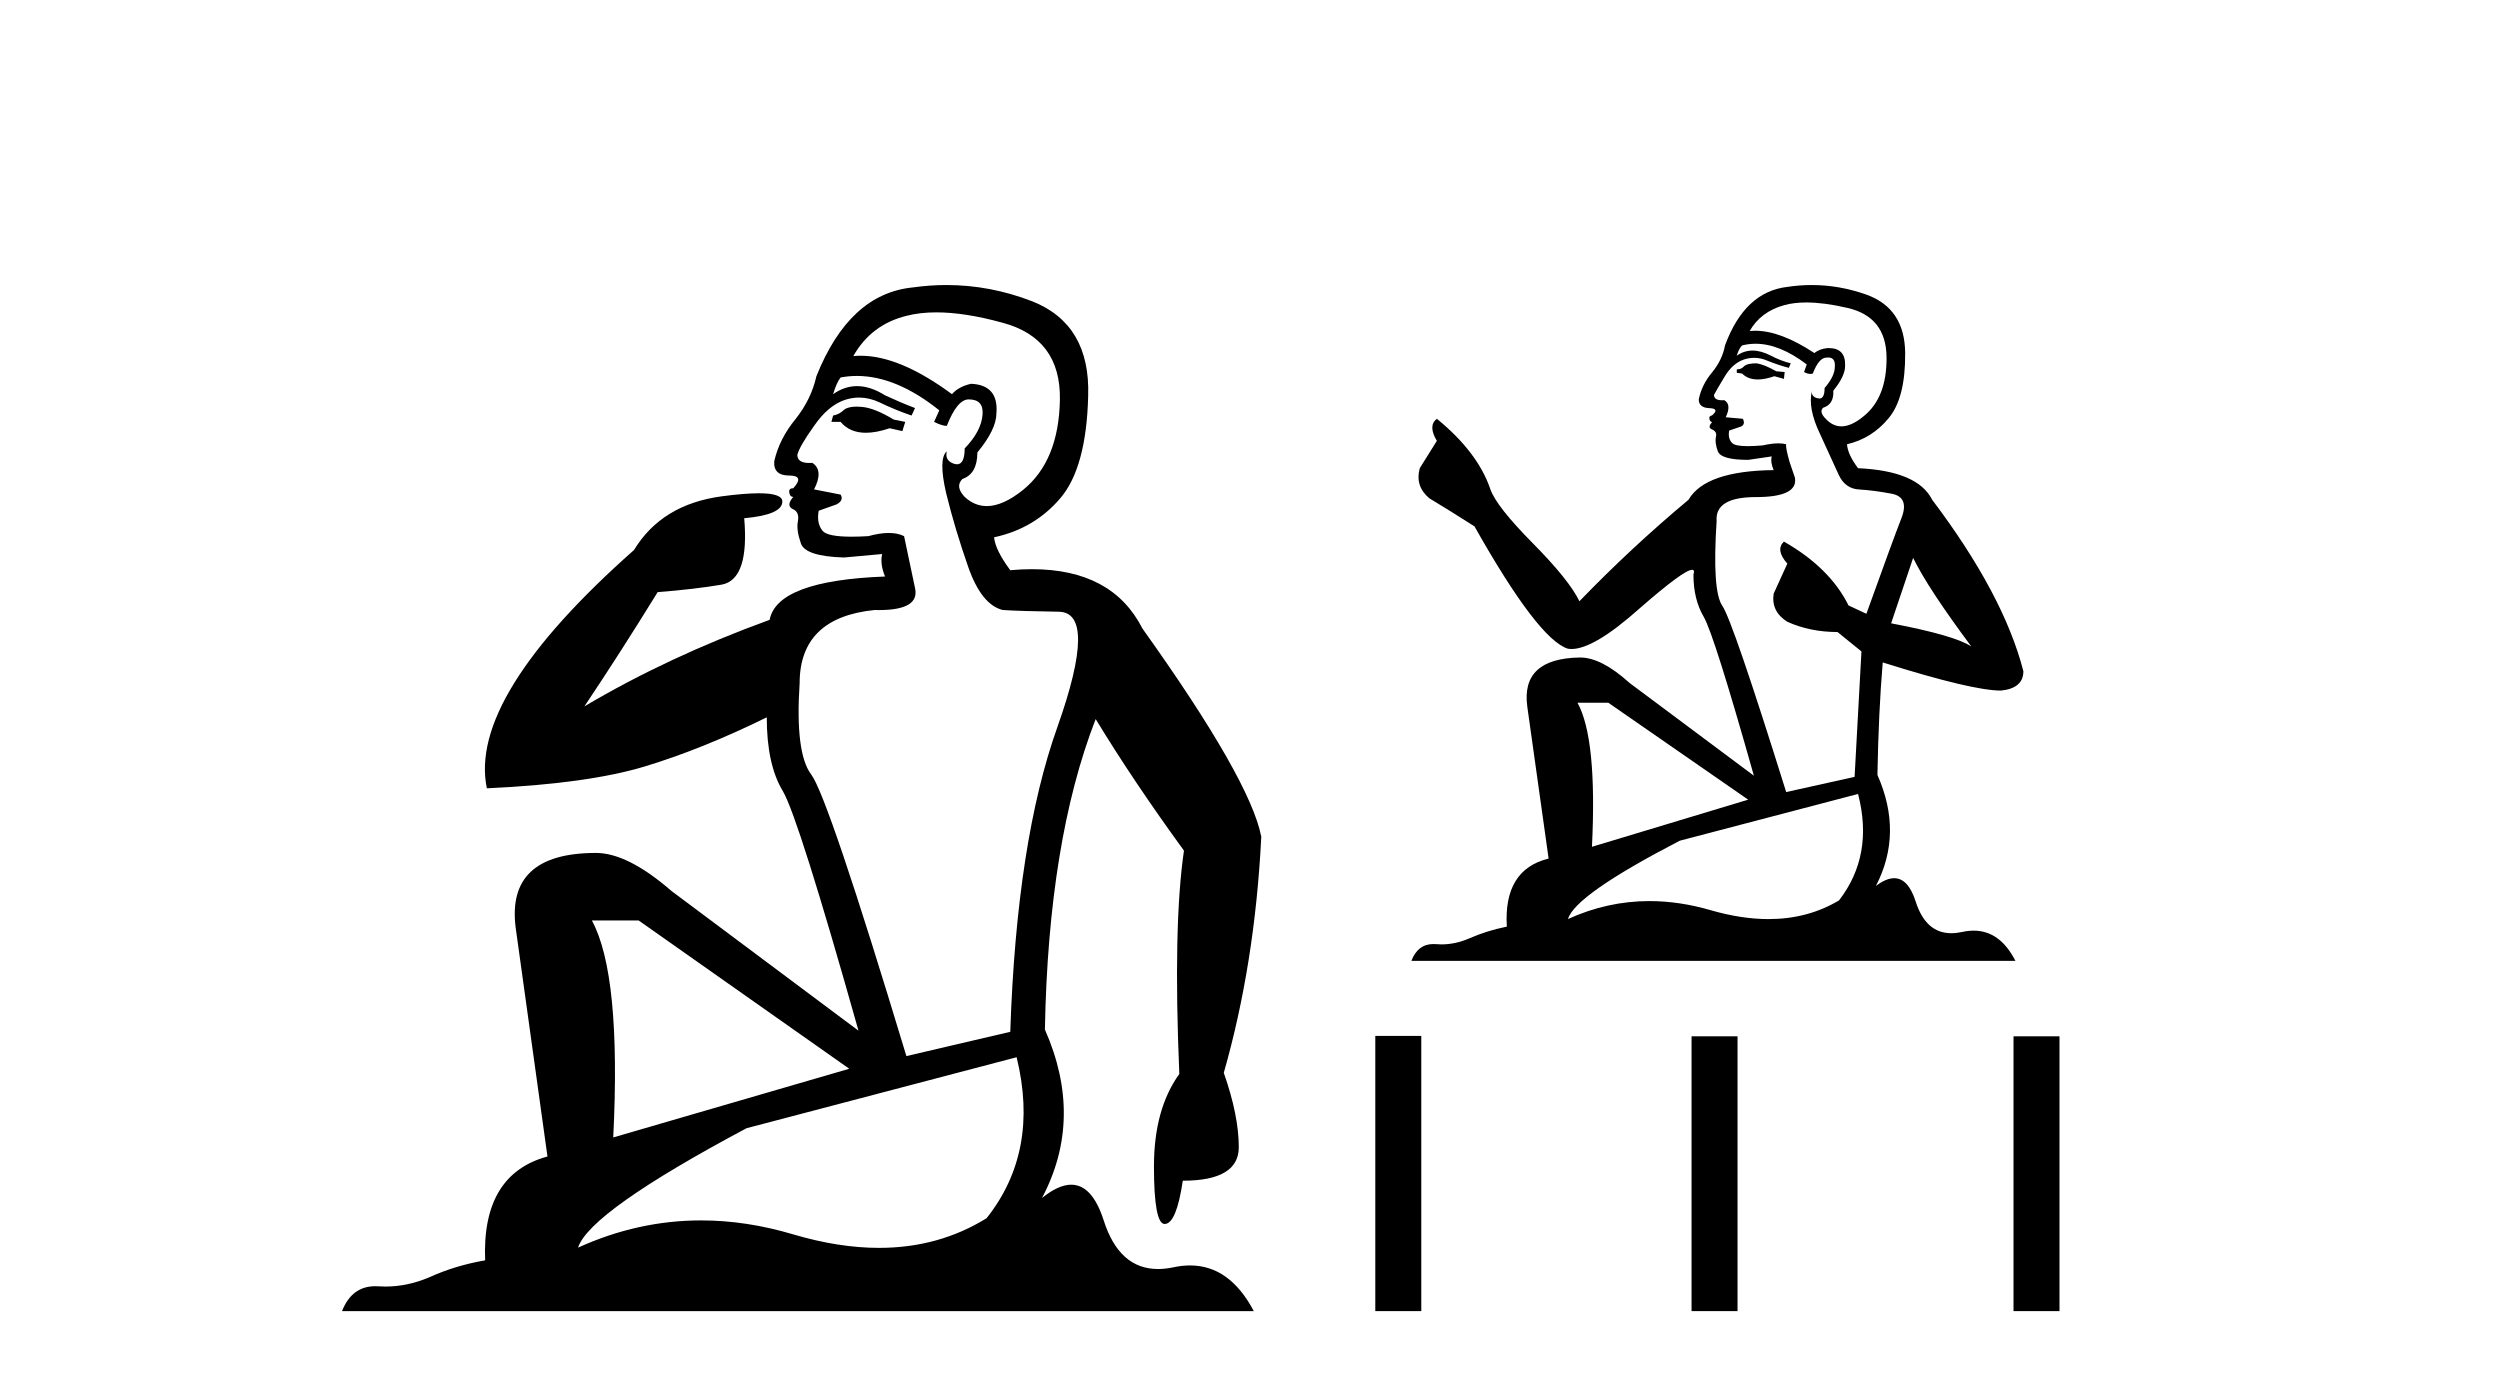 <?xml version='1.0' encoding='UTF-8' standalone='yes'?><svg xmlns='http://www.w3.org/2000/svg' xmlns:xlink='http://www.w3.org/1999/xlink' width='74.0' height='41.0' ><path d='M 25.358 12.036 Q 25.104 12.036 24.984 12.129 Q 24.848 12.266 24.66 12.3 L 24.609 12.488 L 24.882 12.488 Q 25.152 12.81 25.63 12.81 Q 25.939 12.81 26.334 12.676 L 26.71 12.761 L 26.795 12.488 L 26.453 12.419 Q 25.89 12.078 25.514 12.044 Q 25.43 12.036 25.358 12.036 ZM 27.717 9.246 Q 28.556 9.246 29.665 9.55 Q 31.407 10.011 31.373 11.839 Q 31.339 13.649 30.28 14.503 Q 29.686 14.98 29.209 14.98 Q 28.848 14.98 28.554 14.708 Q 28.264 14.401 28.486 14.179 Q 28.93 14.025 28.93 13.393 Q 29.494 12.71 29.494 12.232 Q 29.562 11.395 28.742 11.36 Q 28.366 11.446 28.179 11.668 Q 26.636 10.53 25.477 10.53 Q 25.365 10.53 25.258 10.541 L 25.258 10.541 Q 25.787 9.601 26.846 9.345 Q 27.238 9.246 27.717 9.246 ZM 25.364 11.128 Q 26.531 11.128 27.803 12.146 L 27.649 12.488 Q 27.888 12.607 28.025 12.607 Q 28.332 11.822 28.674 11.822 Q 29.118 11.822 29.084 12.266 Q 29.05 12.761 28.554 13.274 Q 28.554 13.743 28.327 13.743 Q 28.297 13.743 28.264 13.735 Q 27.957 13.649 28.025 13.359 L 28.025 13.359 Q 27.769 13.581 28.008 14.606 Q 28.264 15.648 28.657 16.775 Q 29.05 17.902 29.682 18.056 Q 30.177 18.09 31.339 18.107 Q 32.5 18.124 31.304 21.506 Q 30.092 24.888 29.904 30.542 L 26.829 31.26 Q 24.506 23.573 24.011 22.924 Q 23.533 22.292 23.669 20.225 Q 23.669 18.278 25.89 18.056 Q 25.954 18.058 26.015 18.058 Q 27.232 18.058 27.085 17.407 Q 26.949 16.741 26.761 15.87 Q 26.573 15.776 26.308 15.776 Q 26.043 15.776 25.702 15.87 Q 25.429 15.886 25.209 15.886 Q 24.496 15.886 24.352 15.716 Q 24.165 15.494 24.233 15.118 L 24.762 14.93 Q 24.984 14.811 24.882 14.64 L 24.096 14.486 Q 24.387 13.923 24.045 13.701 Q 23.996 13.704 23.952 13.704 Q 23.601 13.704 23.601 13.461 Q 23.669 13.205 24.096 12.607 Q 24.506 12.01 25.002 11.839 Q 25.215 11.768 25.429 11.768 Q 25.727 11.768 26.026 11.907 Q 26.522 12.146 26.983 12.3 L 27.085 12.078 Q 26.675 11.924 26.197 11.702 Q 25.765 11.429 25.369 11.429 Q 24.998 11.429 24.66 11.668 Q 24.762 11.326 24.882 11.173 Q 25.121 11.128 25.364 11.128 ZM 18.904 27.246 L 25.138 31.635 L 18.152 33.668 Q 18.391 28.851 17.52 27.246 ZM 30.092 31.294 Q 30.775 34.078 29.203 36.059 Q 27.785 36.937 26.02 36.937 Q 24.83 36.937 23.481 36.538 Q 22.092 36.124 20.752 36.124 Q 18.882 36.124 17.11 36.93 Q 17.452 35.871 22.098 33.395 L 30.092 31.294 ZM 28.016 8.437 Q 27.52 8.437 27.017 8.508 Q 25.138 8.696 24.165 11.138 Q 24.011 11.822 23.55 12.402 Q 23.071 12.983 22.918 13.649 Q 22.884 14.076 23.362 14.076 Q 23.823 14.076 23.481 14.452 Q 23.345 14.452 23.362 14.572 Q 23.379 14.708 23.481 14.708 Q 23.259 14.965 23.464 15.067 Q 23.669 15.152 23.618 15.426 Q 23.567 15.682 23.703 16.075 Q 23.823 16.468 24.984 16.502 L 26.112 16.399 L 26.112 16.399 Q 26.043 16.69 26.197 17.065 Q 23.003 17.185 22.781 18.347 Q 19.775 19.44 17.298 20.909 Q 18.34 19.354 19.467 17.527 Q 20.561 17.441 21.363 17.305 Q 22.183 17.151 22.029 15.34 Q 23.157 15.238 23.157 14.845 Q 23.157 14.601 22.464 14.601 Q 22.042 14.601 21.363 14.691 Q 19.587 14.93 18.767 16.28 Q 13.848 20.635 14.411 23.334 Q 17.401 23.197 19.092 22.685 Q 20.783 22.173 22.696 21.233 Q 22.696 22.634 23.174 23.42 Q 23.635 24.205 25.411 30.508 L 19.877 26.374 Q 18.579 25.247 17.64 25.247 Q 14.975 25.247 15.265 27.468 L 16.205 34.232 Q 14.258 34.761 14.36 37.306 Q 13.472 37.46 12.72 37.802 Q 12.071 38.082 11.41 38.082 Q 11.305 38.082 11.2 38.075 Q 11.153 38.072 11.108 38.072 Q 10.413 38.072 10.124 38.809 L 37.112 38.809 Q 36.4 37.457 35.226 37.457 Q 34.991 37.457 34.738 37.511 Q 34.495 37.563 34.277 37.563 Q 33.13 37.563 32.671 36.128 Q 32.331 35.067 31.708 35.067 Q 31.329 35.067 30.843 35.461 Q 32.09 33.104 30.929 30.474 Q 31.031 24.888 32.432 21.284 Q 33.542 23.112 35.045 25.179 Q 34.721 27.399 34.908 31.789 Q 34.157 32.831 34.157 34.522 Q 34.157 36.23 34.475 36.23 Q 34.478 36.23 34.481 36.23 Q 34.823 36.213 35.011 34.949 Q 36.668 34.949 36.668 33.958 Q 36.668 33.019 36.224 31.755 Q 37.146 28.527 37.334 24.769 Q 37.009 23.078 33.815 18.603 Q 32.923 16.848 30.544 16.848 Q 30.236 16.848 29.904 16.878 Q 29.46 16.28 29.425 15.904 Q 30.621 15.648 31.39 14.742 Q 32.158 13.837 32.21 11.719 Q 32.278 9.601 30.553 8.918 Q 29.307 8.437 28.016 8.437 Z' style='fill:#000000;stroke:none' /><path d='M 51.994 10.754 Q 51.712 10.754 51.622 10.844 Q 51.544 10.934 51.409 10.934 L 51.409 11.035 L 51.566 11.057 Q 51.741 11.232 52.03 11.232 Q 52.245 11.232 52.522 11.136 L 52.804 11.215 L 52.826 11.012 L 52.579 10.99 Q 52.219 10.787 51.994 10.754 ZM 53.467 8.953 Q 53.987 8.953 54.671 9.111 Q 55.83 9.37 55.842 10.574 Q 55.853 11.766 55.167 12.318 Q 54.804 12.62 54.506 12.62 Q 54.249 12.62 54.041 12.396 Q 53.839 12.194 53.963 12.07 Q 54.289 11.969 54.266 11.564 Q 54.615 11.136 54.615 10.832 Q 54.637 10.303 54.129 10.303 Q 54.108 10.303 54.086 10.304 Q 53.861 10.326 53.704 10.45 Q 52.708 9.79 51.951 9.79 Q 51.87 9.79 51.791 9.797 L 51.791 9.797 Q 52.117 9.224 52.815 9.032 Q 53.1 8.953 53.467 8.953 ZM 56.629 16.514 Q 57.068 17.414 58.351 19.136 Q 57.867 18.81 55.977 18.45 L 56.629 16.514 ZM 51.964 10.175 Q 52.674 10.175 53.479 10.787 L 53.4 11.012 Q 53.495 11.068 53.584 11.068 Q 53.622 11.068 53.659 11.057 Q 53.839 10.585 54.064 10.585 Q 54.091 10.582 54.115 10.582 Q 54.332 10.582 54.311 10.855 Q 54.311 11.136 54.008 11.485 Q 54.008 11.796 53.856 11.796 Q 53.832 11.796 53.805 11.789 Q 53.603 11.744 53.636 11.564 L 53.636 11.564 Q 53.501 12.07 53.873 12.846 Q 54.233 13.634 54.424 14.05 Q 54.615 14.467 55.032 14.489 Q 55.448 14.512 55.988 14.613 Q 56.528 14.714 56.28 15.344 Q 56.033 15.974 55.245 18.168 L 54.716 17.921 Q 54.165 16.807 52.804 16.031 L 52.804 16.031 Q 52.545 16.278 52.905 16.683 L 52.5 17.572 Q 52.421 18.101 52.905 18.405 Q 53.58 18.708 54.39 18.708 L 55.099 19.282 L 54.896 22.995 L 52.871 23.445 Q 51.285 18.371 50.981 17.932 Q 50.677 17.493 50.812 15.423 Q 50.756 14.714 51.971 14.714 Q 53.231 14.714 53.13 14.14 L 52.973 13.679 Q 52.849 13.251 52.871 13.15 Q 52.772 13.123 52.641 13.123 Q 52.444 13.123 52.174 13.184 Q 51.919 13.206 51.734 13.206 Q 51.364 13.206 51.274 13.116 Q 51.139 12.981 51.184 12.745 L 51.544 12.621 Q 51.667 12.554 51.589 12.396 L 51.082 12.351 Q 51.262 11.969 51.037 11.845 Q 51.004 11.848 50.974 11.848 Q 50.734 11.848 50.734 11.688 Q 50.812 11.541 51.049 11.148 Q 51.285 10.754 51.622 10.641 Q 51.774 10.592 51.924 10.592 Q 52.118 10.592 52.309 10.675 Q 52.646 10.81 52.95 10.889 L 53.006 10.754 Q 52.725 10.686 52.421 10.529 Q 52.129 10.377 51.876 10.377 Q 51.622 10.377 51.409 10.529 Q 51.465 10.326 51.566 10.225 Q 51.761 10.175 51.964 10.175 ZM 47.606 20.801 L 51.746 23.67 L 47.122 25.065 Q 47.279 21.859 46.694 20.801 ZM 54.998 23.501 Q 55.47 25.313 54.435 26.652 Q 53.508 27.205 52.347 27.205 Q 51.551 27.205 50.644 26.944 Q 49.714 26.672 48.824 26.672 Q 47.58 26.672 46.413 27.203 Q 46.616 26.494 49.721 24.885 L 54.998 23.501 ZM 53.629 8.437 Q 53.269 8.437 52.905 8.492 Q 51.645 8.638 51.06 10.225 Q 50.981 10.652 50.677 11.024 Q 50.373 11.384 50.283 11.823 Q 50.283 12.07 50.598 12.081 Q 50.914 12.093 50.677 12.295 Q 50.576 12.318 50.598 12.396 Q 50.61 12.475 50.677 12.498 Q 50.531 12.655 50.677 12.711 Q 50.835 12.779 50.79 12.936 Q 50.756 13.105 50.846 13.353 Q 50.936 13.612 51.746 13.612 L 52.444 13.51 L 52.444 13.51 Q 52.399 13.679 52.5 13.915 Q 50.475 13.938 49.98 14.793 Q 48.281 16.211 46.751 17.797 Q 46.447 17.167 45.367 16.076 Q 44.298 14.995 44.118 14.489 Q 43.746 13.387 42.531 12.396 Q 42.261 12.599 42.531 13.049 L 42.025 13.859 Q 41.879 14.388 42.306 14.748 Q 42.959 15.142 43.645 15.581 Q 45.535 18.933 46.413 19.203 Q 46.462 19.211 46.514 19.211 Q 47.182 19.211 48.517 18.022 Q 49.84 16.866 50.086 16.866 Q 50.173 16.866 50.126 17.009 Q 50.126 17.741 50.43 18.258 Q 50.734 18.776 51.915 22.961 L 48.236 20.216 Q 47.403 19.462 46.773 19.462 Q 45.007 19.485 45.209 20.925 L 45.839 25.414 Q 44.5 25.74 44.602 27.428 Q 43.994 27.552 43.488 27.777 Q 43.079 27.954 42.662 27.954 Q 42.574 27.954 42.486 27.946 Q 42.456 27.944 42.427 27.944 Q 41.968 27.944 41.777 28.441 L 59.656 28.441 Q 59.2 27.547 58.42 27.547 Q 58.257 27.547 58.081 27.586 Q 57.91 27.623 57.759 27.623 Q 57.007 27.623 56.708 26.697 Q 56.486 25.995 56.068 25.995 Q 55.829 25.995 55.527 26.224 Q 56.337 24.66 55.572 22.939 Q 55.605 21.071 55.729 19.608 Q 58.373 20.441 59.228 20.441 Q 59.892 20.374 59.892 19.867 Q 59.307 17.594 57.192 14.793 Q 56.764 13.938 54.998 13.859 Q 54.694 13.454 54.671 13.15 Q 55.403 12.981 55.898 12.385 Q 56.404 11.789 56.393 10.45 Q 56.382 9.122 55.234 8.717 Q 54.44 8.437 53.629 8.437 Z' style='fill:#000000;stroke:none' /><path d='M 40.709 30.663 L 40.709 38.809 L 42.07 38.809 L 42.07 30.663 ZM 50.07 30.675 L 50.07 38.809 L 51.431 38.809 L 51.431 30.675 ZM 59.6 30.675 L 59.6 38.809 L 60.961 38.809 L 60.961 30.675 Z' style='fill:#000000;stroke:none' /></svg>
